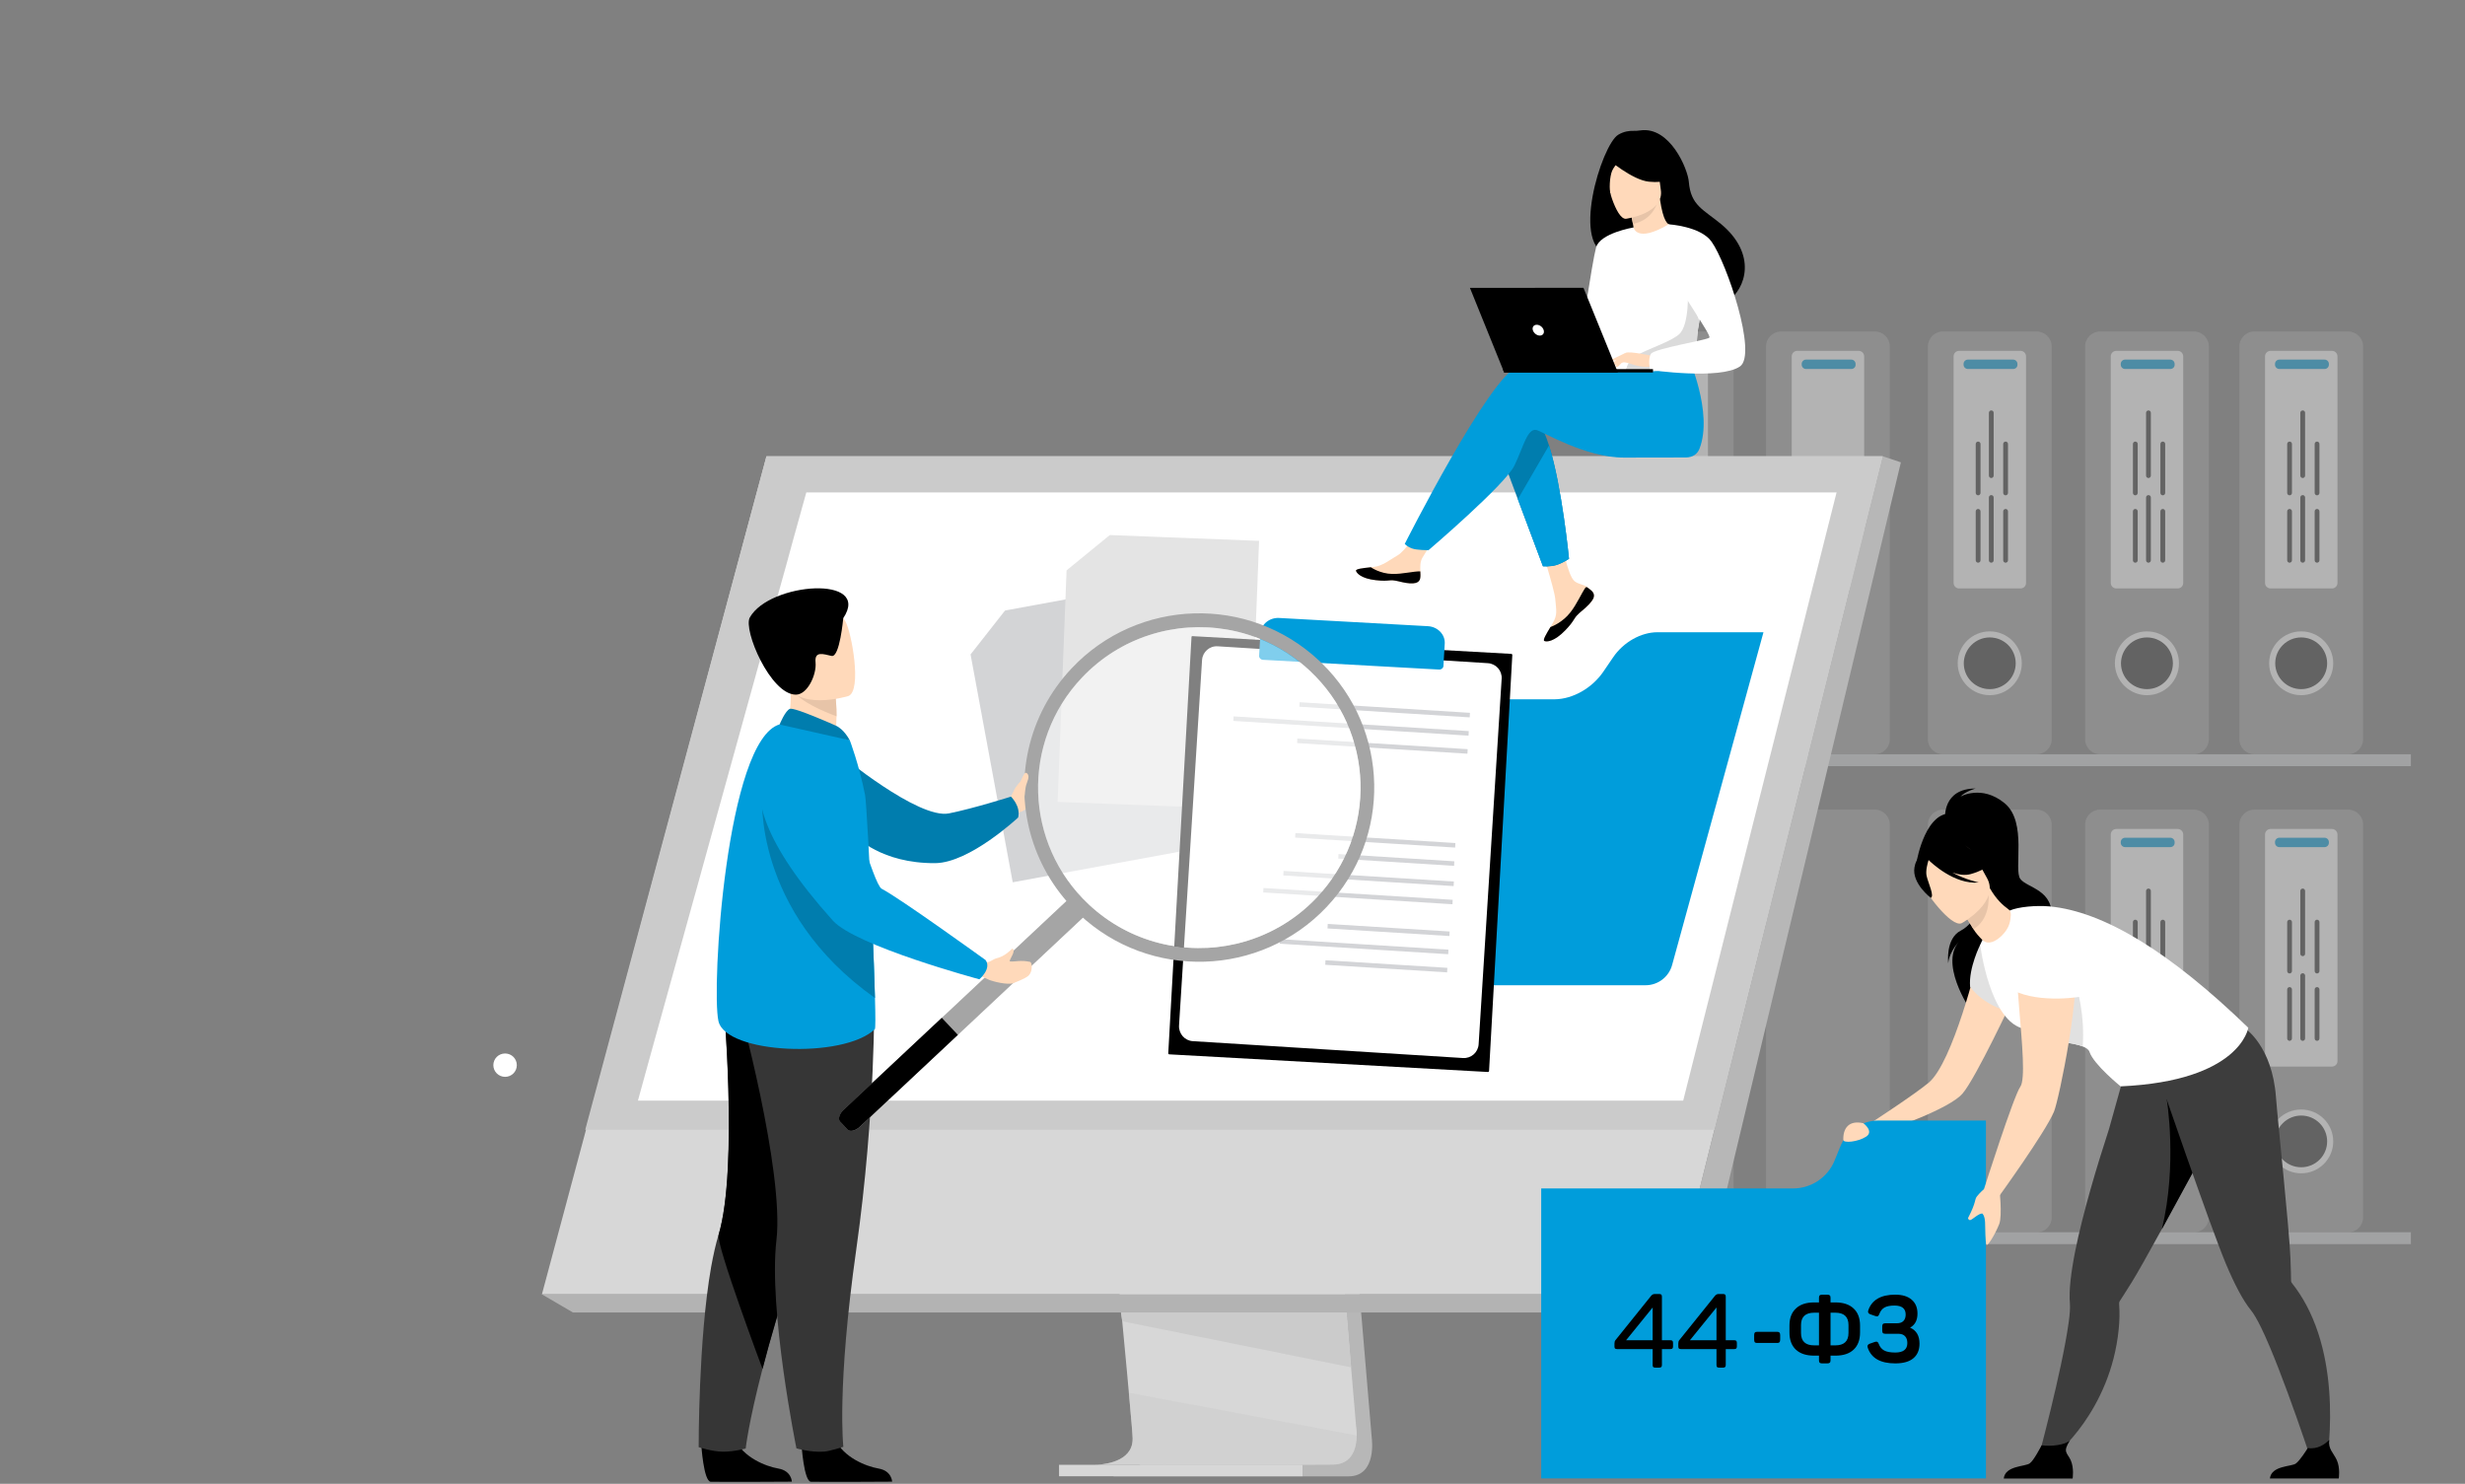 <?xml version="1.0" encoding="UTF-8"?> <svg xmlns="http://www.w3.org/2000/svg" width="1349" height="812" viewBox="0 0 1349 812" fill="none"><rect x="0" y="0" width="1349" height="812" fill="#808080" stroke="none"/> <g opacity="0.4"> <path d="M1285.04 412.744H1233.73C1229.21 412.744 1225.53 409.074 1225.53 404.576V189.562C1225.53 185.064 1229.21 181.395 1233.73 181.395H1285.04C1289.55 181.395 1293.24 185.064 1293.24 189.562V404.635C1293.18 409.133 1289.55 412.744 1285.04 412.744Z" fill="#A3A3A3"></path> <path d="M1243.48 362.851C1243.48 354.151 1250.56 347.049 1259.35 347.049C1268.09 347.049 1275.23 354.092 1275.23 362.851C1275.23 371.551 1268.15 378.653 1259.35 378.653C1250.61 378.653 1243.48 371.61 1243.48 362.851Z" fill="#363636"></path> <path d="M1259.35 380.43C1269.04 380.43 1276.89 372.618 1276.89 362.971C1276.89 353.324 1269.04 345.512 1259.35 345.512C1249.66 345.512 1241.82 353.324 1241.82 362.971C1241.82 372.559 1249.66 380.43 1259.35 380.43ZM1259.35 348.826C1267.2 348.826 1273.56 355.159 1273.56 362.971C1273.56 370.783 1267.2 377.116 1259.35 377.116C1251.51 377.116 1245.15 370.783 1245.15 362.971C1245.15 355.159 1251.57 348.826 1259.35 348.826Z" fill="white"></path> <path d="M1276.18 322.015H1242.59C1240.92 322.015 1239.56 320.654 1239.56 318.996V195.007C1239.56 193.35 1240.92 191.988 1242.59 191.988H1276.18C1277.84 191.988 1279.21 193.35 1279.21 195.007V318.996C1279.21 320.713 1277.84 322.015 1276.18 322.015Z" fill="white"></path> <path d="M1272.14 201.932H1247.4C1246.1 201.932 1245.03 200.867 1245.03 199.565V199.151C1245.03 197.849 1246.1 196.783 1247.4 196.783H1272.14C1273.44 196.783 1274.51 197.849 1274.51 199.151V199.565C1274.51 200.867 1273.44 201.932 1272.14 201.932Z" fill="#009DDB"></path> <path d="M1254.3 279.818V306.628C1254.3 307.338 1253.71 307.93 1252.99 307.93C1252.28 307.93 1251.69 307.338 1251.69 306.628V279.818C1251.69 279.107 1252.28 278.516 1252.99 278.516C1253.71 278.516 1254.3 279.107 1254.3 279.818Z" fill="#363636"></path> <path d="M1254.3 242.945V269.755C1254.3 270.465 1253.71 271.057 1252.99 271.057C1252.28 271.057 1251.69 270.465 1251.69 269.755V242.945C1251.69 242.234 1252.28 241.643 1252.99 241.643C1253.71 241.643 1254.3 242.234 1254.3 242.945Z" fill="#363636"></path> <path d="M1269.34 279.818V306.628C1269.34 307.338 1268.75 307.93 1268.03 307.93C1267.32 307.93 1266.73 307.338 1266.73 306.628V279.818C1266.73 279.107 1267.32 278.516 1268.03 278.516C1268.75 278.516 1269.34 279.107 1269.34 279.818Z" fill="#363636"></path> <path d="M1269.34 242.945V269.755C1269.34 270.465 1268.75 271.057 1268.03 271.057C1267.32 271.057 1266.73 270.465 1266.73 269.755V242.945C1266.73 242.234 1267.32 241.643 1268.03 241.643C1268.75 241.643 1269.34 242.234 1269.34 242.945Z" fill="#363636"></path> <path d="M1261.49 272.241V306.627C1261.49 307.337 1260.9 307.929 1260.19 307.929C1259.47 307.929 1258.88 307.337 1258.88 306.627V272.241C1258.88 271.531 1259.47 270.939 1260.19 270.939C1260.9 270.939 1261.49 271.531 1261.49 272.241Z" fill="#363636"></path> <path d="M1261.49 225.9V260.285C1261.49 260.996 1260.9 261.587 1260.19 261.587C1259.47 261.587 1258.88 260.996 1258.88 260.285V225.9C1258.88 225.19 1259.47 224.598 1260.19 224.598C1260.9 224.598 1261.49 225.19 1261.49 225.9Z" fill="#363636"></path> <path d="M1200.62 412.744H1149.31C1144.79 412.744 1141.11 409.074 1141.11 404.576V189.562C1141.11 185.064 1144.79 181.395 1149.31 181.395H1200.62C1205.14 181.395 1208.82 185.064 1208.82 189.562V404.635C1208.76 409.133 1205.14 412.744 1200.62 412.744Z" fill="#A3A3A3"></path> <path d="M1159.06 362.851C1159.06 354.151 1166.14 347.049 1174.94 347.049C1183.67 347.049 1190.81 354.092 1190.81 362.851C1190.81 371.551 1183.73 378.653 1174.94 378.653C1166.2 378.653 1159.06 371.61 1159.06 362.851Z" fill="#363636"></path> <path d="M1174.94 380.43C1184.63 380.43 1192.47 372.618 1192.47 362.971C1192.47 353.324 1184.63 345.512 1174.94 345.512C1165.24 345.512 1157.4 353.324 1157.4 362.971C1157.4 372.559 1165.3 380.43 1174.94 380.43ZM1174.94 348.826C1182.78 348.826 1189.14 355.159 1189.14 362.971C1189.14 370.783 1182.78 377.116 1174.94 377.116C1167.09 377.116 1160.73 370.783 1160.73 362.971C1160.79 355.159 1167.15 348.826 1174.94 348.826Z" fill="white"></path> <path d="M1191.76 322.015H1158.17C1156.51 322.015 1155.14 320.654 1155.14 318.996V195.007C1155.14 193.35 1156.51 191.988 1158.17 191.988H1191.76C1193.42 191.988 1194.79 193.35 1194.79 195.007V318.996C1194.79 320.713 1193.42 322.015 1191.76 322.015Z" fill="white"></path> <path d="M1187.72 201.932H1162.99C1161.68 201.932 1160.61 200.867 1160.61 199.565V199.151C1160.61 197.849 1161.68 196.783 1162.99 196.783H1187.72C1189.02 196.783 1190.09 197.849 1190.09 199.151V199.565C1190.15 200.867 1189.08 201.932 1187.72 201.932Z" fill="#009DDB"></path> <path d="M1169.88 279.818V306.628C1169.88 307.338 1169.29 307.93 1168.57 307.93C1167.86 307.93 1167.27 307.338 1167.27 306.628V279.818C1167.27 279.107 1167.86 278.516 1168.57 278.516C1169.29 278.516 1169.88 279.107 1169.88 279.818Z" fill="#363636"></path> <path d="M1169.88 242.945V269.755C1169.88 270.465 1169.29 271.057 1168.57 271.057C1167.86 271.057 1167.27 270.465 1167.27 269.755V242.945C1167.27 242.234 1167.86 241.643 1168.57 241.643C1169.29 241.643 1169.88 242.234 1169.88 242.945Z" fill="#363636"></path> <path d="M1184.92 279.818V306.628C1184.92 307.338 1184.33 307.93 1183.61 307.93C1182.9 307.93 1182.31 307.338 1182.31 306.628V279.818C1182.31 279.107 1182.9 278.516 1183.61 278.516C1184.33 278.516 1184.92 279.107 1184.92 279.818Z" fill="#363636"></path> <path d="M1184.92 242.945V269.755C1184.92 270.465 1184.33 271.057 1183.61 271.057C1182.9 271.057 1182.31 270.465 1182.31 269.755V242.945C1182.31 242.234 1182.9 241.643 1183.61 241.643C1184.33 241.643 1184.92 242.234 1184.92 242.945Z" fill="#363636"></path> <path d="M1177.08 272.241V306.627C1177.08 307.337 1176.48 307.929 1175.77 307.929C1175.05 307.929 1174.46 307.337 1174.46 306.627V272.241C1174.46 271.531 1175.05 270.939 1175.77 270.939C1176.54 270.939 1177.08 271.531 1177.08 272.241Z" fill="#363636"></path> <path d="M1177.08 225.9V260.285C1177.08 260.996 1176.48 261.587 1175.77 261.587C1175.05 261.587 1174.46 260.996 1174.46 260.285V225.9C1174.46 225.19 1175.05 224.598 1175.77 224.598C1176.54 224.598 1177.08 225.19 1177.08 225.9Z" fill="#363636"></path> <path d="M1114.59 412.744H1063.29C1058.77 412.744 1055.08 409.074 1055.08 404.576V189.562C1055.08 185.064 1058.77 181.395 1063.29 181.395H1114.59C1119.11 181.395 1122.8 185.064 1122.8 189.562V404.635C1122.8 409.133 1119.11 412.744 1114.59 412.744Z" fill="#A3A3A3"></path> <path d="M1073.04 362.851C1073.04 354.151 1080.11 347.049 1088.91 347.049C1097.65 347.049 1104.78 354.092 1104.78 362.851C1104.78 371.551 1097.71 378.653 1088.91 378.653C1080.17 378.653 1073.04 371.61 1073.04 362.851Z" fill="#363636"></path> <path d="M1088.91 380.43C1098.6 380.43 1106.45 372.618 1106.45 362.971C1106.45 353.324 1098.6 345.512 1088.91 345.512C1079.22 345.512 1071.37 353.324 1071.37 362.971C1071.37 372.559 1079.28 380.43 1088.91 380.43ZM1088.91 348.826C1096.76 348.826 1103.12 355.159 1103.12 362.971C1103.12 370.783 1096.76 377.116 1088.91 377.116C1081.06 377.116 1074.7 370.783 1074.7 362.971C1074.76 355.159 1081.12 348.826 1088.91 348.826Z" fill="white"></path> <path d="M1105.74 322.015H1072.15C1070.48 322.015 1069.12 320.654 1069.12 318.996V195.007C1069.12 193.35 1070.48 191.988 1072.15 191.988H1105.74C1107.4 191.988 1108.77 193.35 1108.77 195.007V318.996C1108.77 320.713 1107.4 322.015 1105.74 322.015Z" fill="white"></path> <path d="M1101.69 201.932H1076.96C1075.65 201.932 1074.58 200.867 1074.58 199.565V199.151C1074.58 197.849 1075.65 196.783 1076.96 196.783H1101.69C1103 196.783 1104.07 197.849 1104.07 199.151V199.565C1104.13 200.867 1103.06 201.932 1101.69 201.932Z" fill="#009DDB"></path> <path d="M1083.86 279.818V306.628C1083.86 307.338 1083.26 307.93 1082.55 307.93C1081.84 307.93 1081.24 307.338 1081.24 306.628V279.818C1081.24 279.107 1081.84 278.516 1082.55 278.516C1083.26 278.516 1083.86 279.107 1083.86 279.818Z" fill="#363636"></path> <path d="M1083.86 242.945V269.755C1083.86 270.465 1083.26 271.057 1082.55 271.057C1081.84 271.057 1081.24 270.465 1081.24 269.755V242.945C1081.24 242.234 1081.84 241.643 1082.55 241.643C1083.26 241.643 1083.86 242.234 1083.86 242.945Z" fill="#363636"></path> <path d="M1098.9 279.818V306.628C1098.9 307.338 1098.3 307.93 1097.59 307.93C1096.88 307.93 1096.28 307.338 1096.28 306.628V279.818C1096.28 279.107 1096.88 278.516 1097.59 278.516C1098.3 278.516 1098.9 279.107 1098.9 279.818Z" fill="#363636"></path> <path d="M1098.9 242.945V269.755C1098.9 270.465 1098.3 271.057 1097.59 271.057C1096.88 271.057 1096.28 270.465 1096.28 269.755V242.945C1096.28 242.234 1096.88 241.643 1097.59 241.643C1098.3 241.643 1098.9 242.234 1098.9 242.945Z" fill="#363636"></path> <path d="M1091.05 272.241V306.627C1091.05 307.337 1090.46 307.929 1089.74 307.929C1089.03 307.929 1088.44 307.337 1088.44 306.627V272.241C1088.44 271.531 1089.03 270.939 1089.74 270.939C1090.52 270.939 1091.05 271.531 1091.05 272.241Z" fill="#363636"></path> <path d="M1091.05 225.9V260.285C1091.05 260.996 1090.46 261.587 1089.74 261.587C1089.03 261.587 1088.44 260.996 1088.44 260.285V225.9C1088.44 225.19 1089.03 224.598 1089.74 224.598C1090.52 224.598 1091.05 225.19 1091.05 225.9Z" fill="#363636"></path> <path d="M1026.01 412.744H974.709C970.191 412.744 966.505 409.074 966.505 404.576V189.562C966.505 185.064 970.191 181.395 974.709 181.395H1026.01C1030.53 181.395 1034.22 185.064 1034.22 189.562V404.635C1034.16 409.133 1030.53 412.744 1026.01 412.744Z" fill="#A3A3A3"></path> <path d="M1017.16 322.015H983.567C981.902 322.015 980.535 320.654 980.535 318.996V195.007C980.535 193.35 981.902 191.988 983.567 191.988H1017.16C1018.82 191.988 1020.19 193.35 1020.19 195.007V318.996C1020.19 320.713 1018.82 322.015 1017.16 322.015Z" fill="white"></path> <path d="M1013.11 201.932H988.382C987.074 201.932 986.004 200.867 986.004 199.565V199.151C986.004 197.849 987.074 196.783 988.382 196.783H1013.11C1014.42 196.783 1015.49 197.849 1015.49 199.151V199.565C1015.55 200.867 1014.48 201.932 1013.11 201.932Z" fill="#009DDB"></path> <path d="M940.526 412.744H889.221C884.702 412.744 881.016 409.074 881.016 404.576V189.562C881.016 185.064 884.702 181.395 889.221 181.395H940.526C945.044 181.395 948.729 185.064 948.729 189.562V404.635C948.67 409.133 945.044 412.744 940.526 412.744Z" fill="#A3A3A3"></path> <path d="M931.668 322.015H898.079C896.414 322.015 895.047 320.654 895.047 318.996V195.007C895.047 193.35 896.414 191.988 898.079 191.988H931.668C933.332 191.988 934.7 193.35 934.7 195.007V318.996C934.7 320.713 933.332 322.015 931.668 322.015Z" fill="white"></path> <path d="M927.625 201.932H902.894C901.586 201.932 900.516 200.867 900.516 199.565V199.151C900.516 197.849 901.586 196.783 902.894 196.783H927.625C928.932 196.783 930.003 197.849 930.003 199.151V199.565C930.062 200.867 928.992 201.932 927.625 201.932Z" fill="#009DDB"></path> <path d="M1285.04 674.392H1233.73C1229.21 674.392 1225.53 670.722 1225.53 666.224V451.212C1225.53 446.714 1229.21 443.045 1233.73 443.045H1285.04C1289.55 443.045 1293.24 446.714 1293.24 451.212V666.283C1293.18 670.781 1289.55 674.392 1285.04 674.392Z" fill="#A3A3A3"></path> <path d="M1259.35 640.301C1250.59 640.301 1243.48 633.229 1243.48 624.499C1243.48 615.776 1250.59 608.697 1259.35 608.697C1268.12 608.697 1275.23 615.776 1275.23 624.499C1275.23 633.229 1268.12 640.301 1259.35 640.301Z" fill="#363636"></path> <path d="M1259.35 642.077C1269.04 642.077 1276.89 634.264 1276.89 624.617C1276.89 614.97 1269.04 607.158 1259.35 607.158C1249.66 607.158 1241.82 614.97 1241.82 624.617C1241.82 634.205 1249.66 642.077 1259.35 642.077ZM1259.35 610.472C1267.2 610.472 1273.56 616.805 1273.56 624.617C1273.56 632.43 1267.2 638.762 1259.35 638.762C1251.51 638.762 1245.15 632.43 1245.15 624.617C1245.15 616.805 1251.57 610.472 1259.35 610.472Z" fill="white"></path> <path d="M1276.18 583.665H1242.59C1240.92 583.665 1239.56 582.304 1239.56 580.647V456.657C1239.56 455 1240.92 453.639 1242.59 453.639H1276.18C1277.84 453.639 1279.21 455 1279.21 456.657V580.647C1279.21 582.363 1277.84 583.665 1276.18 583.665Z" fill="white"></path> <path d="M1272.14 463.583H1247.4C1246.1 463.583 1245.03 462.517 1245.03 461.215V460.801C1245.03 459.499 1246.1 458.434 1247.4 458.434H1272.14C1273.44 458.434 1274.51 459.499 1274.51 460.801V461.215C1274.51 462.517 1273.44 463.583 1272.14 463.583Z" fill="#009DDB"></path> <path d="M1254.3 541.468V568.278C1254.3 568.988 1253.71 569.58 1252.99 569.58C1252.28 569.58 1251.69 568.988 1251.69 568.278V541.468C1251.69 540.758 1252.28 540.166 1252.99 540.166C1253.71 540.166 1254.3 540.758 1254.3 541.468Z" fill="#363636"></path> <path d="M1254.3 504.597V531.407C1254.3 532.117 1253.71 532.709 1252.99 532.709C1252.28 532.709 1251.69 532.117 1251.69 531.407V504.597C1251.69 503.887 1252.28 503.295 1252.99 503.295C1253.71 503.295 1254.3 503.887 1254.3 504.597Z" fill="#363636"></path> <path d="M1269.34 541.468V568.278C1269.34 568.988 1268.75 569.58 1268.03 569.58C1267.32 569.58 1266.73 568.988 1266.73 568.278V541.468C1266.73 540.758 1267.32 540.166 1268.03 540.166C1268.75 540.166 1269.34 540.758 1269.34 541.468Z" fill="#363636"></path> <path d="M1269.34 504.597V531.407C1269.34 532.117 1268.75 532.709 1268.03 532.709C1267.32 532.709 1266.73 532.117 1266.73 531.407V504.597C1266.73 503.887 1267.32 503.295 1268.03 503.295C1268.75 503.295 1269.34 503.887 1269.34 504.597Z" fill="#363636"></path> <path d="M1261.49 533.892V568.278C1261.49 568.988 1260.9 569.58 1260.19 569.58C1259.47 569.58 1258.88 568.988 1258.88 568.278V533.892C1258.88 533.182 1259.47 532.59 1260.19 532.59C1260.9 532.59 1261.49 533.182 1261.49 533.892Z" fill="#363636"></path> <path d="M1261.49 487.552V521.938C1261.49 522.648 1260.9 523.24 1260.19 523.24C1259.47 523.24 1258.88 522.648 1258.88 521.938V487.552C1258.88 486.842 1259.47 486.25 1260.19 486.25C1260.9 486.25 1261.49 486.842 1261.49 487.552Z" fill="#363636"></path> <path d="M1200.62 674.392H1149.31C1144.79 674.392 1141.11 670.722 1141.11 666.224V451.212C1141.11 446.714 1144.79 443.045 1149.31 443.045H1200.62C1205.14 443.045 1208.82 446.714 1208.82 451.212V666.283C1208.76 670.781 1205.14 674.392 1200.62 674.392Z" fill="#A3A3A3"></path> <path d="M1159.06 624.499C1159.06 615.799 1166.14 608.697 1174.94 608.697C1183.67 608.697 1190.81 615.74 1190.81 624.499C1190.81 633.199 1183.73 640.301 1174.94 640.301C1166.2 640.301 1159.06 633.258 1159.06 624.499Z" fill="#363636"></path> <path d="M1174.94 642.077C1184.63 642.077 1192.47 634.264 1192.47 624.617C1192.47 614.97 1184.63 607.158 1174.94 607.158C1165.24 607.158 1157.4 614.97 1157.4 624.617C1157.4 634.205 1165.3 642.077 1174.94 642.077ZM1174.94 610.472C1182.78 610.472 1189.14 616.805 1189.14 624.617C1189.14 632.43 1182.78 638.762 1174.94 638.762C1167.09 638.762 1160.73 632.43 1160.73 624.617C1160.79 616.805 1167.15 610.472 1174.94 610.472Z" fill="white"></path> <path d="M1191.76 583.665H1158.17C1156.51 583.665 1155.14 582.304 1155.14 580.647V456.657C1155.14 455 1156.51 453.639 1158.17 453.639H1191.76C1193.42 453.639 1194.79 455 1194.79 456.657V580.647C1194.79 582.363 1193.42 583.665 1191.76 583.665Z" fill="white"></path> <path d="M1187.72 463.583H1162.99C1161.68 463.583 1160.61 462.517 1160.61 461.215V460.801C1160.61 459.499 1161.68 458.434 1162.99 458.434H1187.72C1189.02 458.434 1190.09 459.499 1190.09 460.801V461.215C1190.15 462.517 1189.08 463.583 1187.72 463.583Z" fill="#009DDB"></path> <path d="M1169.88 541.468V568.278C1169.88 568.988 1169.29 569.58 1168.57 569.58C1167.86 569.58 1167.27 568.988 1167.27 568.278V541.468C1167.27 540.758 1167.86 540.166 1168.57 540.166C1169.29 540.166 1169.88 540.758 1169.88 541.468Z" fill="#363636"></path> <path d="M1169.88 504.597V531.407C1169.88 532.117 1169.29 532.709 1168.57 532.709C1167.86 532.709 1167.27 532.117 1167.27 531.407V504.597C1167.27 503.887 1167.86 503.295 1168.57 503.295C1169.29 503.295 1169.88 503.887 1169.88 504.597Z" fill="#363636"></path> <path d="M1184.92 541.468V568.278C1184.92 568.988 1184.33 569.58 1183.61 569.58C1182.9 569.58 1182.31 568.988 1182.31 568.278V541.468C1182.31 540.758 1182.9 540.166 1183.61 540.166C1184.33 540.166 1184.92 540.758 1184.92 541.468Z" fill="#363636"></path> <path d="M1184.92 504.597V531.407C1184.92 532.117 1184.33 532.709 1183.61 532.709C1182.9 532.709 1182.31 532.117 1182.31 531.407V504.597C1182.31 503.887 1182.9 503.295 1183.61 503.295C1184.33 503.295 1184.92 503.887 1184.92 504.597Z" fill="#363636"></path> <path d="M1177.08 533.892V568.278C1177.08 568.988 1176.48 569.58 1175.77 569.58C1175.05 569.58 1174.46 568.988 1174.46 568.278V533.892C1174.46 533.182 1175.05 532.59 1175.77 532.59C1176.54 532.59 1177.08 533.182 1177.08 533.892Z" fill="#363636"></path> <path d="M1177.08 487.552V521.938C1177.08 522.648 1176.48 523.24 1175.77 523.24C1175.05 523.24 1174.46 522.648 1174.46 521.938V487.552C1174.46 486.842 1175.05 486.25 1175.77 486.25C1176.54 486.25 1177.08 486.842 1177.08 487.552Z" fill="#363636"></path> <path d="M1114.59 674.392H1063.29C1058.77 674.392 1055.08 670.722 1055.08 666.224V451.212C1055.08 446.714 1058.77 443.045 1063.29 443.045H1114.59C1119.11 443.045 1122.8 446.714 1122.8 451.212V666.283C1122.8 670.781 1119.11 674.392 1114.59 674.392Z" fill="#A3A3A3"></path> <path d="M1026.01 674.392H974.709C970.191 674.392 966.505 670.722 966.505 666.224V451.212C966.505 446.714 970.191 443.045 974.709 443.045H1026.01C1030.53 443.045 1034.22 446.714 1034.22 451.212V666.283C1034.16 670.781 1030.53 674.392 1026.01 674.392Z" fill="#A3A3A3"></path> <path d="M940.526 674.392H889.221C884.702 674.392 881.016 670.722 881.016 666.224V451.212C881.016 446.714 884.702 443.045 889.221 443.045H940.526C945.044 443.045 948.729 446.714 948.729 451.212V666.283C948.67 670.781 945.044 674.392 940.526 674.392Z" fill="#A3A3A3"></path> <path d="M1319.4 419.27H849.274V412.76H1319.4V419.27Z" fill="#D3D4D7"></path> <path d="M1319.4 680.842H820.084V674.332H1319.4V680.842Z" fill="#D3D4D7"></path> </g> <path d="M269.99 582.896C269.99 579.345 272.844 576.504 276.411 576.504C279.978 576.504 282.832 579.345 282.832 582.896C282.832 586.447 279.978 589.288 276.411 589.288C272.903 589.288 269.99 586.447 269.99 582.896Z" fill="white"></path> <path d="M721.332 439.081L750.7 786.782C750.7 786.782 753.791 807.852 738.037 807.911C712.117 807.97 609.15 807.911 609.15 807.911C609.15 807.911 628.65 803.531 628.412 793.648C628.115 781.989 594.109 435.826 594.109 435.826L721.332 439.081Z" fill="#B7B7B7"></path> <path d="M599.46 801.579C604.573 801.579 704.27 801.756 729.477 801.46C740.475 801.342 742.377 791.754 742.496 785.54C742.556 782.581 742.139 780.391 742.139 780.391L741.367 771.336L739.405 748.313L737.681 727.954L735.481 701.795L733.638 679.72L712.771 432.631L585.49 429.316C585.49 429.316 599.817 574.198 609.983 679.66C611.113 691.438 612.183 702.683 613.193 713.218C613.49 716.591 613.847 719.846 614.144 723.042C615.096 733.044 615.928 742.158 616.701 750.267C617.117 754.528 617.474 758.493 617.771 762.103C619.079 776.307 619.852 785.422 619.852 787.138C619.852 788.144 619.792 789.091 619.614 789.979C617.533 801.046 601.363 801.579 599.46 801.579Z" fill="#D7D7D7"></path> <path d="M1030.35 249.693L958.835 535.846L949.026 575.026L915.734 708.305H296.565L419.447 249.693H1030.35Z" fill="#D7D7D7"></path> <path d="M1030.35 249.693L1040.28 253.008L928.872 718.247L915.734 708.305L1030.35 249.693Z" fill="#B7B7B7"></path> <path d="M928.873 718.248H313.567L296.565 708.305H915.734L928.873 718.248Z" fill="#B3B3B3"></path> <path d="M712.801 807.863H579.574V801.59H712.801V807.863Z" fill="#D7D7D7"></path> <path d="M613.431 718.246L614.144 723.04L739.404 748.252L737.74 727.893L736.907 718.246H613.431Z" fill="#CBCBCB"></path> <g opacity="0.5"> <path d="M599.46 801.578C604.573 801.578 704.27 801.756 729.477 801.46C740.475 801.342 742.377 791.754 742.496 785.54L617.771 762.162C619.079 776.366 619.852 785.48 619.852 787.197C619.852 788.203 619.792 789.15 619.614 790.038C617.533 801.046 601.363 801.578 599.46 801.578Z" fill="#CBCBCB"></path> </g> <path d="M1030.35 249.693H419.447L320.285 618.227H938.206L1030.35 249.693Z" fill="#CBCBCB"></path> <path d="M349.118 602.306H921.144L941.595 521.226L949.502 489.859L952.712 477.075L973.757 393.745L974.827 389.424L985.944 345.392L990.878 325.683L995.159 308.875L998.607 295.145L1005.09 269.459H441.265L434.131 295.145L430.386 308.875L425.689 325.683L420.279 345.392L384.312 475.181L381.28 486.19L379.853 491.279L355.004 580.883L349.118 602.306Z" fill="white"></path> <path d="M1064.48 447.721C1064.48 447.721 1062.99 431.504 1081.18 431.504C1081.18 431.504 1075.65 432.983 1072.86 435.943C1072.86 435.943 1084.45 429.196 1097.06 439.553C1109.66 449.97 1101.81 476.069 1105.68 481.041C1109.54 486.012 1124.46 486.959 1122.62 502.998C1120.78 519.037 1075.24 539.1 1078.15 552.357C1078.15 552.357 1060.32 526.198 1073.04 514.302C1073.04 514.302 1066.8 520.162 1066.2 527.086C1066.2 527.086 1064.54 513.532 1073.16 509.212C1080.83 505.365 1087.07 491.339 1086.41 488.853C1085.7 486.367 1064.48 447.721 1064.48 447.721Z" fill="black"></path> <path d="M1082.37 525.43C1082.37 525.43 1068.82 581.358 1055.5 592.482C1047.47 599.17 1023.69 614.617 1023.69 614.617L1033.62 618.168C1033.62 618.168 1066.68 607.042 1074.05 598.401C1081.42 589.762 1101.69 546.381 1101.69 546.381L1082.37 525.43Z" fill="#FFD9BA"></path> <path d="M1004.02 635.034L1007.23 627.163C1010.68 618.759 1018.88 613.195 1027.98 613.195H1086.83V650.363V809.034H843.441V650.363H981.129C991.176 650.422 1000.27 644.326 1004.02 635.034Z" fill="#009DDB"></path> <path d="M1209.95 623.612C1209.83 623.848 1209.71 624.026 1209.59 624.263C1206.62 629.412 1199.78 642.018 1192.29 655.748C1188.73 662.259 1185.04 669.065 1181.47 675.516C1175.41 686.583 1169.88 696.408 1166.67 701.616C1163.4 706.883 1160.96 710.612 1160.01 712.091C1159.72 712.565 1159.66 713.097 1159.72 713.63C1160.07 718.306 1159.95 722.922 1159.48 727.479C1154.96 772.34 1124.58 796.369 1124.58 796.369L1115.54 797.671C1115.54 797.671 1128.33 750.561 1132.07 723.928C1132.73 719.43 1132.96 715.761 1132.79 713.393C1132.13 706.469 1133.38 696.289 1135.7 684.571C1139.86 663.797 1147.53 638.23 1154.19 617.812C1154.6 616.51 1167.33 570.764 1167.33 570.764C1177.97 580.056 1216.85 583.843 1216.85 583.843C1216.85 583.843 1223.39 599.82 1209.95 623.612Z" fill="#3D3D3D"></path> <path d="M1096.58 809.095H1134.27C1134.27 809.095 1135.16 803.354 1133.2 799.034C1131.3 794.891 1128.62 794.713 1132.84 788.203C1130.47 790.63 1122.74 791.695 1117.33 790.926C1116.67 791.991 1113.05 799.211 1110.79 800.809C1108.29 802.644 1097.35 801.993 1096.58 809.095Z" fill="black"></path> <path d="M1209.95 623.613C1209.83 623.85 1209.71 624.028 1209.59 624.264C1206.62 629.413 1190.57 658.946 1183.08 672.736C1191.76 637.107 1185.75 601.479 1185.75 601.479L1209.95 623.613Z" fill="black"></path> <path d="M1069.65 445.413C1069.41 444.407 1091.17 455.238 1092.3 456.422C1102.52 467.666 1099.61 482.403 1093.73 482.522C1089.98 482.64 1090.69 488.794 1090.69 488.794L1048.96 471.217C1048.96 471.277 1053.95 442.099 1069.65 445.413Z" fill="black"></path> <path d="M1083.68 517.025C1083.68 517.025 1077.32 529.632 1078.15 539.929C1078.15 539.929 1085.82 551.944 1105.68 555.021C1105.62 555.021 1088.55 517.025 1083.68 517.025Z" fill="#E1E1E1"></path> <path d="M1180.58 586.684L1180.46 579.641C1194.49 581.416 1228.86 562.951 1228.86 562.951C1228.86 562.951 1243.54 572.657 1245.56 600.471C1246.57 614.024 1252.75 671.373 1253.47 688.477C1253.71 694.691 1253.82 699.13 1253.82 700.905C1253.82 701.438 1254.06 701.911 1254.42 702.326C1257.33 705.995 1259.83 709.901 1262.03 713.926C1283.43 753.638 1272.25 807.554 1272.25 807.554L1267.26 806.311C1267.26 806.311 1249.13 750.383 1237.3 726.236C1235.28 722.152 1233.43 718.956 1231.95 717.122C1227.49 711.736 1222.79 702.622 1218.15 691.613C1209.42 670.781 1180.58 586.684 1180.58 586.684Z" fill="#3D3D3D"></path> <path d="M1242.23 809.093H1279.92C1279.92 809.093 1280.81 803.353 1278.85 799.032C1276.95 794.889 1274.04 792.995 1274.69 787.965C1272.31 790.391 1268.39 793.173 1262.92 792.463C1262.27 793.528 1258.64 799.328 1256.38 800.926C1254 802.642 1243 801.991 1242.23 809.093Z" fill="black"></path> <path d="M1108.17 563.07C1113.23 563.958 1107.34 567.924 1114.3 568.693C1124.22 569.758 1134.45 570.528 1139.8 572.658C1141.76 573.428 1143.07 574.375 1143.49 575.617C1145.8 582.601 1160.55 594.495 1160.55 594.495C1226.18 591.538 1230.4 562.419 1230.4 562.419C1187.84 521.228 1151.57 498.797 1121.61 496.015C1114.3 495.364 1104.49 496.252 1099.91 498.264C1089.45 502.881 1083.68 517.026 1083.68 517.026C1083.68 517.026 1088.91 559.815 1108.17 563.07Z" fill="white"></path> <path d="M1114.3 568.692C1124.22 569.757 1134.45 570.527 1139.8 572.657C1142 540.106 1126.54 515.545 1126.54 515.545C1126.54 515.545 1116.5 556.322 1114.3 568.692Z" fill="#E1E1E1"></path> <path d="M1105.74 510.042C1105.74 510.042 1130.64 508.681 1135.1 524.246C1139.5 539.811 1126.78 602.011 1124.05 608.403C1119.05 620.062 1093.85 654.862 1093.85 654.862L1085.76 650.719C1085.76 650.719 1101.99 599.762 1105.62 594.731C1111.32 586.803 1098.3 516.789 1105.74 510.042Z" fill="#FFD9BA"></path> <path d="M1085.76 650.718C1085.76 650.718 1083.68 652.493 1082.01 654.565C1080.35 656.577 1081.84 657.346 1077.02 666.579C1077.02 666.579 1077.26 667.881 1078.33 667.644C1079.4 667.407 1083.03 663.856 1084.87 664.093C1084.87 664.093 1086.18 665.158 1086.35 668.828C1086.47 672.201 1086.47 679.718 1087.07 681.079C1087.66 682.499 1092 675.161 1094.08 669.893C1095.93 665.277 1094.14 649.652 1094.14 649.652L1085.76 650.718Z" fill="#FFD9BA"></path> <path d="M1140.04 545.078C1139.98 545.433 1116.44 549.399 1101.75 541.941C1101.75 541.941 1089.45 503.59 1107.04 505.425C1124.58 507.26 1134.98 512.764 1135.46 521.109C1135.82 529.513 1140.04 545.078 1140.04 545.078Z" fill="white"></path> <path d="M1100.44 500.927C1100.21 504.004 1099.79 507.674 1095.69 511.816C1092.54 515.012 1088.08 517.498 1084.87 514.361C1083.26 512.763 1081.06 510.337 1079.99 508.443C1077.26 503.767 1073.99 498.974 1073.99 498.974L1088.08 486.663L1088.91 485.953C1092.6 492.404 1096.22 495.482 1099.43 497.849C1100.38 498.559 1100.5 499.743 1100.44 500.927Z" fill="#FFD9BA"></path> <path d="M1073.99 499.033C1073.99 499.033 1077.26 503.827 1079.99 508.502C1088.73 503.117 1088.79 492.345 1088.08 486.723L1073.99 499.033Z" fill="#E7C4A8"></path> <path d="M1073.57 505.188C1073.57 505.188 1094.86 493.411 1087.31 480.331C1079.76 467.252 1077.38 456.894 1063.47 463.878C1049.56 470.862 1049.85 477.371 1051.28 482.343C1052.77 487.314 1067.87 507.911 1073.57 505.188Z" fill="#FFD9BA"></path> <path d="M1047.71 474.709C1048.66 468.909 1051.64 468.317 1053.72 468.731C1061.56 455.77 1074.41 460.86 1074.41 460.86C1081.24 469.442 1091.17 470.921 1091.17 470.921C1091.17 470.921 1088.67 475.478 1078.51 478.319C1075.42 479.207 1071.85 478.674 1068.46 477.491C1075.54 481.397 1082.91 482.935 1082.91 482.935C1069.47 484.178 1056.75 471.927 1055.44 470.625C1054.85 472.519 1053.72 476.484 1054.37 479.384C1055.26 483.291 1058.77 490.452 1056.63 491.34C1056.63 491.34 1046.23 483.409 1047.71 474.709Z" fill="black"></path> <path d="M1019.77 614.675C1019.77 614.675 1025.72 619.114 1021.26 622.014C1016.8 624.914 1008.77 625.683 1008.77 623.79C1008.59 617.398 1011.8 612.841 1019.77 614.675Z" fill="#FFD9BA"></path> <path d="M877.508 367.468L882.799 359.715C888.446 351.37 898.078 345.984 907.055 345.984H965.078L955.031 382.62L915.081 528.093C913.297 534.603 907.352 539.16 900.575 539.16H691.726C681.798 539.16 674.545 529.75 677.22 520.221L715.03 382.678H850.873C860.741 382.56 871.323 376.582 877.508 367.468Z" fill="#009DDB"></path> <path d="M871.502 323.79C872.394 324.855 872.512 325.98 872.096 327.222C871.264 329.531 868.529 332.076 865.319 334.62C864.903 334.976 864.546 335.271 864.249 335.508C864.19 335.567 864.071 335.627 864.011 335.745C863.952 335.804 863.892 335.863 863.833 335.922C860.86 338.645 861.99 339.296 856.639 344.859C850.516 351.192 846.355 351.31 845.166 350.718C844.155 350.245 846.236 346.871 848.495 343.084C848.614 342.906 848.733 342.729 848.852 342.551C849.149 342.078 849.446 341.545 849.743 341.012C852.419 336.455 851.705 334.325 851.111 327.578C850.576 322.074 842.55 296.92 842.55 296.92L854.261 294.908C854.261 294.908 857.769 314.971 861.693 318.049C863.773 319.706 866.092 319.706 868.113 320.949C868.232 321.008 868.41 321.127 868.529 321.186C869.421 322.014 870.61 322.784 871.502 323.79Z" fill="#FFD9BA"></path> <path d="M871.502 323.79C872.394 324.856 872.512 325.98 872.096 327.223C871.086 329.531 868.41 332.076 865.319 334.621C864.903 334.976 864.546 335.272 864.249 335.568C864.19 335.627 864.071 335.686 864.011 335.805C863.952 335.864 863.892 335.923 863.833 335.982C860.86 338.705 861.99 339.356 856.639 344.919C850.516 351.252 846.355 351.37 845.166 350.778C844.155 350.305 846.236 346.931 848.495 343.143C849.684 342.729 855.213 340.48 859.374 335.154C862.941 330.656 865.319 324.915 867.757 321.423C867.994 321.364 868.173 321.364 868.47 321.305C869.421 322.015 870.61 322.784 871.502 323.79Z" fill="black"></path> <path d="M777.155 316.57C776.442 320.181 771.269 319.589 765.562 318.168C759.796 316.748 761.163 318.405 753.018 317.517C744.814 316.63 742.377 313.552 742.08 312.368C741.842 311.303 745.884 310.889 750.224 310.415C750.759 310.356 751.294 310.297 751.889 310.238C756.764 309.646 760.39 306.45 764.849 303.905C769.07 301.479 775.371 291.477 775.371 291.477L786.607 292.364C786.607 292.364 780.722 301.301 778.463 305.148C777.095 307.397 777.214 310.415 777.333 312.783C777.333 314.026 777.393 315.268 777.155 316.57Z" fill="#FFD9BA"></path> <path d="M765.563 318.167C759.796 316.747 761.163 318.404 753.019 317.516C744.815 316.628 742.377 313.551 742.08 312.367C741.842 311.302 745.885 310.888 750.225 310.414L750.284 310.473C750.284 310.473 755.218 313.965 761.996 314.083C767.524 314.202 773.41 312.604 777.274 312.663C777.334 313.906 777.452 315.208 777.215 316.51C776.442 320.179 771.27 319.588 765.563 318.167Z" fill="black"></path> <path d="M820.137 245.076L830.66 273.188L844.393 309.882C844.393 309.882 848.138 310.237 851.646 309.231C854.915 308.284 858.661 305.798 858.661 305.798C858.661 305.798 854.856 266.382 847.722 243.774C845.879 237.974 843.858 233.298 841.599 230.635C830.66 217.733 820.137 245.076 820.137 245.076Z" fill="#007DAE"></path> <path d="M830.838 200.453C836.783 198.559 852.418 200.393 869.302 203.471C873.999 204.299 878.698 202.169 881.135 198.144L923.701 194.83C923.701 194.83 937.731 225.842 930.062 245.55C928.932 248.45 926.436 250.285 922.631 250.344C922.631 250.344 896.949 250.404 888.685 250.404C867.519 250.404 843.917 235.963 840.826 235.312C835.832 234.306 833.811 244.248 828.817 254.724C823.823 265.199 781.792 301.065 781.792 301.065C781.792 301.065 775.312 301.124 772.697 300.118C769.843 299.053 768.773 297.632 768.773 297.632C768.773 297.632 815.322 205.424 830.838 200.453Z" fill="#009DDB"></path> <path d="M885.594 73.739C888.745 71.845 891.836 71.549 893.738 71.609C895.046 71.668 896.354 71.549 897.662 71.372C913.892 69.005 923.701 92.501 924.236 99.543C925.306 112.564 932.202 114.576 941.952 122.684C961.511 139.019 955.744 158.017 945.103 165.119C938.682 169.38 927.387 165.119 927.387 165.119C927.208 165.237 896.473 148.015 881.313 139.729C858.661 136.592 876.498 79.125 885.594 73.739Z" fill="black"></path> <path d="M894.036 132.746C893.976 132.806 901.467 135.35 906.52 133.101C911.276 131.03 914.843 123.277 914.783 123.277C912.643 123.159 910.265 121.324 908.422 109.014L907.531 109.369L892.133 114.873C892.133 114.873 893.263 119.785 893.976 124.461C894.571 128.367 894.868 132.154 894.036 132.746Z" fill="#FFD9BA"></path> <path d="M892.133 114.871C892.133 114.871 892.727 117.535 893.619 122.506C902.477 120.908 906.282 114.102 907.53 109.367L892.133 114.871Z" fill="#E7C4A8"></path> <path d="M889.814 119.726C889.814 119.726 910.919 116.885 908.898 103.864C906.936 90.844 908.304 81.671 894.809 82.913C881.254 84.156 879.411 89.542 878.995 94.04C878.579 98.597 884.286 120.14 889.814 119.726Z" fill="#FFD9BA"></path> <path d="M879.767 86.937C879.767 86.937 893.263 98.537 902.418 99.425C911.573 100.372 915.081 97.413 915.081 97.413C915.081 97.413 909.671 92.915 906.401 85.754C905.45 83.623 903.428 82.143 901.05 81.966C894.57 81.374 882.145 81.137 879.767 86.937Z" fill="black"></path> <path d="M888.209 85.873C888.209 85.873 883.691 90.193 882.265 93.448C880.897 96.585 880.481 103.983 881.551 106.942C881.551 106.942 874.536 93.33 878.519 86.701C882.74 79.718 888.209 85.873 888.209 85.873Z" fill="black"></path> <path d="M876.32 163.639C876.974 206.133 876.498 197.255 881.194 201.28C882.324 202.227 885.475 202.819 889.636 203.115C902.715 204.002 925.722 201.813 926.614 199.386C929.646 191.041 927.506 188.496 930.003 175.713C930.24 174.351 930.597 172.872 930.954 171.274C933.034 162.515 935.115 159.555 927.625 145.47C920.847 132.745 913.832 122.388 913.238 122.743C895.403 133.278 893.976 124.4 893.976 124.4C893.976 124.4 875.963 142.925 876.32 163.639Z" fill="white"></path> <path d="M830.66 273.188L844.393 309.882C844.393 309.882 848.138 310.237 851.646 309.231C854.915 308.284 858.661 305.798 858.661 305.798C858.661 305.798 854.856 266.382 847.722 243.773L830.66 273.188Z" fill="#009DDB"></path> <path d="M893.976 124.459C893.976 124.459 875.666 127.537 873.464 135.408C871.323 143.279 864.249 190.981 864.249 190.981C864.249 190.981 869.421 196.012 873.701 191.692C877.984 187.43 887.258 147.067 887.258 147.067L893.976 124.459Z" fill="white"></path> <path d="M889.636 203.116C902.714 204.003 925.722 201.814 926.614 199.387C929.646 191.042 927.506 188.497 930.002 175.714L923.701 158.018C923.701 158.018 924.771 177.726 918.945 182.875C913.119 188.083 895.046 192.877 892.192 197.197C890.766 199.328 889.873 201.399 889.636 203.116Z" fill="#DBDBDB"></path> <path d="M904.618 194.829C904.618 194.829 891.717 191.988 889.636 193.113C887.556 194.237 882.443 198.38 881.848 199.86C881.195 201.28 886.486 198.735 888.21 198.321C889.339 198.025 892.252 199.031 893.679 199.505C899.743 201.517 903.488 200.511 903.488 200.511L904.618 194.829Z" fill="#FFD9BA"></path> <path d="M913.238 122.744C913.238 122.744 930.597 123.809 936.602 132.154C945.043 143.873 961.808 193.883 952.237 200.511C941.417 208.028 903.012 202.465 903.012 202.465C903.012 202.465 901.705 196.546 903.488 193.646C905.272 190.746 934.164 186.13 935.472 184.769C936.78 183.467 918.767 158.905 918.767 154.881C918.767 150.975 913.238 122.744 913.238 122.744Z" fill="white"></path> <path d="M888.982 196.664C888.982 196.664 886.307 200.156 885.415 200.57C884.524 200.984 883.929 200.866 883.929 200.866L885.772 197.611L888.982 196.664Z" fill="#FFD9BA"></path> <path d="M889.577 193.113L881.729 196.901C881.729 196.901 882.086 197.434 883.037 197.374C883.988 197.315 886.426 196.428 886.426 196.428L889.577 193.113Z" fill="#FFD9BA"></path> <path d="M822.456 202.049L904.618 201.99V203.825H823.169L822.456 202.049Z" fill="black"></path> <path d="M885.416 203.825H823.169L804.443 157.544L866.568 157.484L885.416 203.825Z" fill="black"></path> <path d="M838.864 180.684C838.388 179.027 839.339 177.725 841.004 177.725C842.669 177.725 844.333 179.027 844.809 180.684C845.284 182.341 844.333 183.643 842.668 183.643C841.063 183.643 839.339 182.282 838.864 180.684Z" fill="white"></path> <g opacity="0.5"> <path d="M532.044 356.993L549.225 335.095L550.058 334.089L551.009 333.911L630.434 319.352L657.126 463.937L554.219 482.817L531.331 359.123L531.153 358.117L532.044 356.993Z" fill="#A8A9AE"></path> </g> <path d="M583.706 312.13L583.647 313.137L578.772 438.843L683.344 442.867L689.051 295.973L608.378 292.837L607.426 292.777L606.356 293.606L584.776 311.243L583.706 312.13Z" fill="#E4E4E4"></path> <path d="M652.489 348.115L827.033 357.821C827.39 357.821 827.628 358.117 827.628 358.472L814.906 586.034C814.906 586.389 814.608 586.625 814.252 586.625L639.945 576.978C639.589 576.978 639.351 576.683 639.351 576.327L652.073 348.47C652.073 348.293 652.252 348.115 652.489 348.115Z" fill="black"></path> <path d="M652.786 569.758L800.638 578.99C805.096 579.286 808.901 575.913 809.198 571.474L821.802 371.433C822.099 366.995 818.71 363.207 814.252 362.911L666.4 353.678C661.942 353.382 658.137 356.756 657.84 361.195L645.236 561.235C644.999 565.674 648.387 569.521 652.786 569.758Z" fill="white"></path> <path d="M711.166 386.761L804.205 392.561C804.264 392.561 804.264 392.502 804.323 392.502L804.442 390.194C804.442 390.135 804.383 390.135 804.383 390.075L711.344 384.275C711.285 384.275 711.285 384.335 711.225 384.335L711.106 386.643C711.106 386.702 711.106 386.761 711.166 386.761Z" fill="#D3D4D7"></path> <path d="M709.917 406.648L802.956 412.448C803.015 412.448 803.015 412.389 803.075 412.389L803.194 410.08C803.194 410.021 803.134 410.021 803.134 409.962L710.096 404.162C710.036 404.162 710.036 404.221 709.977 404.221L709.858 406.529C709.799 406.589 709.858 406.648 709.917 406.648Z" fill="#D3D4D7"></path> <path d="M675.021 394.515L803.551 402.564C803.61 402.564 803.61 402.505 803.67 402.505L803.789 400.197C803.789 400.137 803.729 400.137 803.729 400.078L675.199 392.029C675.14 392.029 675.14 392.088 675.08 392.088L674.961 394.397C674.902 394.456 674.961 394.456 675.021 394.515Z" fill="#D3D4D7"></path> <path d="M732.39 469.855L795.703 473.82C795.763 473.82 795.763 473.82 795.763 473.761L795.882 471.394C795.882 471.334 795.882 471.334 795.822 471.334L732.568 467.369C732.509 467.369 732.509 467.369 732.509 467.428L732.39 469.796C732.33 469.796 732.33 469.855 732.39 469.855Z" fill="#D3D4D7"></path> <path d="M708.847 458.374L796.298 463.819C796.357 463.819 796.357 463.819 796.357 463.76L796.476 461.393C796.476 461.334 796.476 461.334 796.417 461.334L708.966 455.889C708.907 455.889 708.907 455.889 708.907 455.948L708.788 458.315C708.788 458.374 708.788 458.374 708.847 458.374Z" fill="#D3D4D7"></path> <path d="M702.368 479.089L795.406 484.889C795.466 484.889 795.466 484.83 795.525 484.83L795.644 482.522C795.644 482.463 795.585 482.463 795.585 482.404L702.546 476.604C702.486 476.604 702.487 476.663 702.427 476.663L702.308 478.971C702.308 479.03 702.308 479.089 702.368 479.089Z" fill="#D3D4D7"></path> <path d="M691.369 488.38L794.811 494.831C794.871 494.831 794.871 494.831 794.871 494.772L794.99 492.463C794.99 492.404 794.93 492.404 794.93 492.404L691.488 485.953C691.429 485.953 691.429 486.012 691.429 486.012L691.31 488.32C691.25 488.32 691.31 488.38 691.369 488.38Z" fill="#D3D4D7"></path> <path d="M726.563 508.089L793.147 512.232C793.206 512.232 793.206 512.232 793.206 512.173L793.325 509.806C793.325 509.746 793.325 509.746 793.266 509.746L726.682 505.604C726.623 505.604 726.623 505.604 726.623 505.663L726.504 508.03C726.504 508.03 726.504 508.089 726.563 508.089Z" fill="#D3D4D7"></path> <path d="M725.315 527.974L791.899 532.117C791.958 532.117 791.958 532.117 791.958 532.058L792.077 529.69C792.077 529.631 792.077 529.631 792.018 529.631L725.434 525.488C725.375 525.488 725.375 525.488 725.375 525.547L725.256 527.915C725.196 527.915 725.256 527.974 725.315 527.974Z" fill="#D3D4D7"></path> <path d="M700.465 516.433L792.493 522.174C792.553 522.174 792.553 522.174 792.553 522.115L792.671 519.747C792.671 519.688 792.671 519.688 792.612 519.688L700.584 513.947C700.524 513.947 700.524 513.947 700.524 514.006L700.406 516.374C700.406 516.433 700.465 516.433 700.465 516.433Z" fill="#D3D4D7"></path> <path d="M700.049 338.172L781.435 342.67C786.786 342.966 790.947 347.228 790.65 352.199L789.937 364.45C789.877 365.575 788.807 366.462 787.559 366.403L691.191 361.077C689.942 361.017 688.991 360.011 689.051 358.887L689.764 346.636C690.121 341.664 694.698 337.877 700.049 338.172Z" fill="#009DDB"></path> <path d="M552.971 436.535C552.971 436.535 554.636 432.748 555.765 430.972C556.835 429.197 561.532 423.929 562.364 425.113C563.137 426.297 566.347 434.286 564.683 436.535C563.018 438.784 564.801 442.69 556.36 445.058L552.971 436.535Z" fill="#FFD9BA"></path> <path d="M459.397 412.625C459.397 412.625 502.498 448.431 519.322 445.117C532.461 442.513 553.268 435.943 553.268 435.943C553.268 435.943 558.737 441.152 557.192 447.366C557.192 447.366 530.736 472.164 511.832 472.341C482.344 472.578 468.433 457.782 468.433 457.782L459.397 412.625Z" fill="#007DAE"></path> <path d="M383.777 790.511C383.777 790.511 385.025 810.633 388.949 810.87C389.484 810.929 408.746 810.929 408.746 810.929L433.358 810.811C433.358 810.811 433.18 804.892 425.986 803.65C418.793 802.407 406.724 797.376 402.385 787.907C397.807 777.905 383.777 790.511 383.777 790.511Z" fill="black"></path> <path d="M382.35 791.93C382.35 791.93 389.841 794.416 395.667 794.416C402.206 794.416 408.092 792.64 408.092 792.64C408.092 792.64 409.519 779.087 417.247 749.2C421.29 733.516 427.116 713.393 435.379 688.359C458.208 619.173 465.164 578.694 465.818 574.847C465.877 574.669 465.877 574.551 465.877 574.551L465.818 574.492L395.607 543.775C395.607 543.775 404.287 639.118 393.229 675.753C391.684 680.842 390.376 686.82 389.187 693.271C382.172 733.042 382.35 791.93 382.35 791.93Z" fill="#363636"></path> <path d="M417.307 749.14C421.349 733.457 427.175 713.334 435.439 688.3C458.267 619.114 465.223 578.635 465.877 574.788C465.877 574.67 465.877 574.551 465.877 574.433L395.667 543.717C395.667 543.717 404.347 639.059 393.289 675.693C391.684 680.842 417.307 749.14 417.307 749.14Z" fill="black"></path> <path d="M438.649 790.511C438.649 790.511 439.897 810.633 443.821 810.87C444.356 810.929 463.618 810.929 463.618 810.929L488.23 810.811C488.23 810.811 488.052 804.892 480.858 803.65C473.665 802.407 461.597 797.376 457.257 787.907C452.679 777.905 438.649 790.511 438.649 790.511Z" fill="black"></path> <path d="M478.421 546.025C478.421 546.025 479.313 607.811 468.612 683.684C457.851 759.558 461.537 791.754 461.537 791.754C461.537 791.754 454.165 794.121 451.193 794.358C443.583 794.95 435.855 792.582 435.855 792.582C435.855 792.582 420.457 716.709 424.916 678.713C429.315 640.717 403.871 548.393 403.871 548.393L478.421 546.025Z" fill="#363636"></path> <path d="M428.661 401.439L442.394 410.376L454.879 406.884C457.138 403.629 457.792 397.415 457.792 391.97C457.851 386.584 457.316 382.027 457.316 382.027L438.827 373.919L431.931 370.9C431.931 371.019 432.466 376.523 432.526 377.351C433.774 391.674 428.661 401.439 428.661 401.439Z" fill="#FFD9BA"></path> <path d="M478.777 563.188C461.715 579.582 397.153 576.801 393.17 558.75C389.187 540.699 397.51 404.931 426.64 396.409C432.704 394.633 465.044 405.05 465.044 405.05C465.044 405.05 470.098 418.248 473.427 435.056C474.081 438.311 475.983 472.992 477.35 505.484C478.004 520.635 478.539 535.372 478.837 546.084C479.134 556.264 479.134 562.833 478.777 563.188Z" fill="#009DDB"></path> <path d="M433.893 377.588C437.638 383.921 450.836 389.425 457.792 391.97C457.851 386.584 457.316 382.027 457.316 382.027L438.827 373.919C434.666 373.86 432.228 374.747 433.893 377.588Z" fill="#E7C4A8"></path> <path d="M464.272 380.902C464.272 380.902 434.488 390.135 428.959 371.611C423.43 353.027 415.88 341.723 434.725 335.035C453.511 328.347 459.337 334.325 462.667 340.066C465.996 345.807 471.881 378.002 464.272 380.902Z" fill="#FFD9BA"></path> <path d="M461.478 338.291C461.478 338.291 459.575 359.893 455.117 358.946C450.658 357.999 445.664 355.987 446.318 362.497C446.972 369.007 441.978 380.193 435.498 380.134C421.646 380.074 406.546 344.623 410.351 337.876C421.29 318.582 477.291 314.617 461.478 338.291Z" fill="black"></path> <path d="M457.079 396.941C456.722 396.764 434.904 387.058 432.348 387.886C429.791 388.715 426.64 396.468 426.64 396.468L465.045 405.109C464.985 405.109 462.013 398.953 457.079 396.941Z" fill="#007DAE"></path> <path d="M592.802 502.052L470.633 616.57C468.255 618.819 465.223 619.529 463.915 618.168L459.813 613.789C458.505 612.427 459.397 609.468 461.834 607.219L584.003 492.701C586.381 490.452 589.413 489.742 590.721 491.103L594.823 495.483C596.072 496.844 595.18 499.803 592.802 502.052Z" fill="#A5A5A5"></path> <path d="M524.197 566.326L470.574 616.57C468.196 618.819 465.164 619.529 463.856 618.168L459.754 613.789C458.446 612.427 459.338 609.468 461.775 607.219L515.399 556.975L524.197 566.326Z" fill="black"></path> <path d="M586.56 365.633C622.824 327.282 683.403 325.447 721.926 361.549C722.461 362.023 722.937 362.496 723.413 362.97C760.509 399.19 761.817 458.433 726.028 496.311C689.764 534.662 629.185 536.496 590.662 500.394C578.058 488.557 569.379 474.176 564.682 458.789C555.051 427.184 562.185 391.437 586.56 365.633ZM595.893 494.949C618.306 515.959 648.863 523.003 676.745 516.433C692.974 512.586 708.312 504.182 720.619 491.161C754.029 455.829 752.305 400.256 716.814 367.054C703.735 354.803 687.921 347.345 671.513 344.504C643.275 339.651 613.253 348.529 592.148 370.841C558.678 406.114 560.402 461.688 595.893 494.949Z" fill="#A5A5A5"></path> <g opacity="0.5"> <path d="M720.559 491.162C708.253 504.182 692.915 512.587 676.686 516.434C648.804 523.003 618.247 515.96 595.834 494.95C560.343 461.689 558.678 406.115 592.029 370.842C613.134 348.529 643.156 339.652 671.394 344.505C687.862 347.346 703.676 354.862 716.695 367.054C752.246 400.256 753.97 455.829 720.559 491.162Z" fill="white"></path> </g> <path d="M478.837 546.145C411.481 498.383 417.128 434.643 417.128 434.643C441.74 448.432 466.174 479.03 477.351 505.485C478.005 520.696 478.54 535.432 478.837 546.145Z" fill="#007DAE"></path> <path d="M545.301 524.424C550.057 523.358 553.208 519.748 553.922 519.156C553.922 519.156 555.943 519.275 553.565 523.595C553.387 523.95 552.911 524.897 552.614 525.548C552.495 525.844 552.673 526.14 552.97 526.14C555.705 526.377 558.44 525.252 563.731 526.377C564.444 526.554 564.682 528.271 564.623 528.981C564.563 530.224 564.682 531.644 563.196 533.538C562.364 534.662 559.986 535.846 554.695 537.977C552.673 538.805 546.907 538.154 541.556 536.32L537.216 534.307L538.524 526.317L539.594 526.554C541.378 526.909 543.518 524.838 545.301 524.424Z" fill="#FFD9BA"></path> <path d="M437.995 405.109C437.995 405.109 377.475 416.591 455.77 503.769C468.314 517.736 535.968 535.905 535.968 535.905C535.968 535.905 542.805 530.105 539.356 525.371C539.356 525.371 492.748 491.695 482.523 486.369C477.886 483.942 464.628 432.63 457.138 420.26C449.647 407.891 437.995 405.109 437.995 405.109Z" fill="#009DDB"></path> <path d="M554.635 437.6C554.635 437.6 556.597 433.813 557.013 431.86C557.429 429.847 559.867 424.106 560.937 423.041C561.353 422.627 562.72 423.16 562.839 424.935C562.899 425.704 562.542 427.066 561.888 428.723C560.818 431.445 560.996 435.055 560.58 436.298C559.629 439.376 554.635 437.6 554.635 437.6Z" fill="#FFD9BA"></path> <path d="M961.611 728.818H972.596C973.201 728.818 973.615 728.963 973.838 729.251C974.093 729.504 974.22 729.98 974.22 730.666V733.061C974.22 733.754 974.093 734.245 973.838 734.534C973.615 734.793 973.201 734.916 972.596 734.916H961.611C961.006 734.916 960.576 734.793 960.322 734.534C960.099 734.245 959.987 733.754 959.987 733.061V730.666C959.987 729.98 960.099 729.504 960.322 729.251C960.576 728.963 961.006 728.818 961.611 728.818Z" fill="black"></path> <path d="M997.164 708.492H1000.02C1000.66 708.492 1001.11 708.624 1001.38 708.888C1001.65 709.125 1001.78 709.554 1001.78 710.188V712.727H1004.39C1008.74 712.727 1012.08 713.836 1014.42 716.065C1016.76 718.256 1017.93 721.356 1017.93 725.373V729.213C1017.93 733.23 1016.76 736.351 1014.42 738.574C1012.08 740.764 1008.74 741.859 1004.39 741.859H1001.78V744.399C1001.78 745.032 1001.65 745.461 1001.38 745.698C1001.11 745.962 1000.66 746.094 1000.02 746.094H997.164C996.529 746.094 996.077 745.962 995.809 745.698C995.575 745.461 995.458 745.032 995.458 744.399V741.859H992.849C988.501 741.859 985.157 740.764 982.816 738.574C980.474 736.351 979.303 733.23 979.303 729.213V725.373C979.303 721.356 980.474 718.256 982.816 716.065C985.157 713.836 988.501 712.727 992.849 712.727H995.458V710.188C995.458 709.554 995.575 709.125 995.809 708.888C996.077 708.624 996.529 708.492 997.164 708.492ZM995.458 718.354H992.849C988.033 718.354 985.625 720.611 985.625 725.129V729.457C985.625 733.976 988.033 736.232 992.849 736.232H995.458V718.354ZM1011.61 729.457V725.129C1011.61 720.611 1009.2 718.354 1004.39 718.354H1001.78V736.232H1004.39C1009.2 736.232 1011.61 733.976 1011.61 729.457Z" fill="black"></path> <path d="M1049.36 718.864C1049.36 722.484 1048.01 725.042 1045.32 726.536C1048.75 728.023 1050.47 730.938 1050.47 735.272C1050.47 738.765 1049.34 741.437 1047.09 743.301C1044.87 745.165 1041.57 746.094 1037.2 746.094C1029.12 746.094 1024.11 743.247 1022.16 737.56C1021.76 736.477 1022.11 735.73 1023.22 735.326L1026 734.357C1026.6 734.155 1027.06 734.141 1027.36 734.309C1027.66 734.444 1027.93 734.814 1028.17 735.427C1028.77 737.082 1029.76 738.287 1031.14 739.034C1032.52 739.781 1034.54 740.151 1037.2 740.151C1041.6 740.151 1043.81 738.422 1043.81 734.969C1043.81 733.34 1043.39 732.089 1042.54 731.207C1041.7 730.325 1040.48 729.888 1038.86 729.888H1031.8C1031.16 729.888 1030.7 729.767 1030.44 729.531C1030.2 729.262 1030.08 728.804 1030.08 728.158V725.87C1030.08 725.23 1030.2 724.786 1030.44 724.551C1030.7 724.281 1031.16 724.147 1031.8 724.147H1038.1C1039.65 724.147 1040.83 723.736 1041.64 722.929C1042.48 722.081 1042.9 720.896 1042.9 719.368C1042.9 716.084 1040.86 714.442 1036.79 714.442C1034.37 714.442 1032.52 714.812 1031.24 715.559C1030 716.272 1029.07 717.457 1028.47 719.113C1028.23 719.725 1027.96 720.115 1027.66 720.284C1027.36 720.418 1026.9 720.385 1026.3 720.183L1023.52 719.214C1022.41 718.81 1022.06 718.063 1022.46 716.979C1024.45 711.326 1029.36 708.492 1037.2 708.492C1041.1 708.492 1044.09 709.407 1046.18 711.238C1048.3 713.035 1049.36 715.572 1049.36 718.864Z" fill="black"></path> <path d="M914.124 733.421C914.688 733.421 915.063 733.533 915.251 733.759C915.476 733.984 915.589 734.36 915.589 734.886V736.802C915.589 737.328 915.476 737.703 915.251 737.929C915.063 738.154 914.688 738.267 914.124 738.267H909.505V746.945C909.505 747.471 909.392 747.846 909.167 748.072C908.942 748.297 908.566 748.41 908.04 748.41H905.899C905.336 748.41 904.942 748.297 904.716 748.072C904.529 747.846 904.435 747.471 904.435 746.945V738.267H884.999C884.436 738.267 884.042 738.154 883.816 737.929C883.629 737.703 883.535 737.328 883.535 736.802V735.224C883.535 734.435 883.704 733.834 884.042 733.421L903.533 709.19C904.097 708.476 904.792 708.119 905.618 708.119H907.984C908.547 708.119 908.942 708.232 909.167 708.457C909.392 708.645 909.505 709.021 909.505 709.584V733.421H914.124ZM904.435 715.501L889.9 733.421H904.435V715.501Z" fill="black"></path> <path d="M949.058 733.421C949.622 733.421 949.997 733.533 950.185 733.759C950.41 733.984 950.523 734.36 950.523 734.886V736.802C950.523 737.328 950.41 737.703 950.185 737.929C949.997 738.154 949.622 738.267 949.058 738.267H944.439V746.945C944.439 747.471 944.326 747.846 944.101 748.072C943.875 748.297 943.5 748.41 942.974 748.41H940.833C940.27 748.41 939.876 748.297 939.65 748.072C939.463 747.846 939.369 747.471 939.369 746.945V738.267H919.933C919.37 738.267 918.976 738.154 918.75 737.929C918.563 737.703 918.469 737.328 918.469 736.802V735.224C918.469 734.435 918.638 733.834 918.976 733.421L938.467 709.19C939.031 708.476 939.726 708.119 940.552 708.119H942.918C943.481 708.119 943.875 708.232 944.101 708.457C944.326 708.645 944.439 709.021 944.439 709.584V733.421H949.058ZM939.369 715.501L924.834 733.421H939.369V715.501Z" fill="black"></path> </svg> 